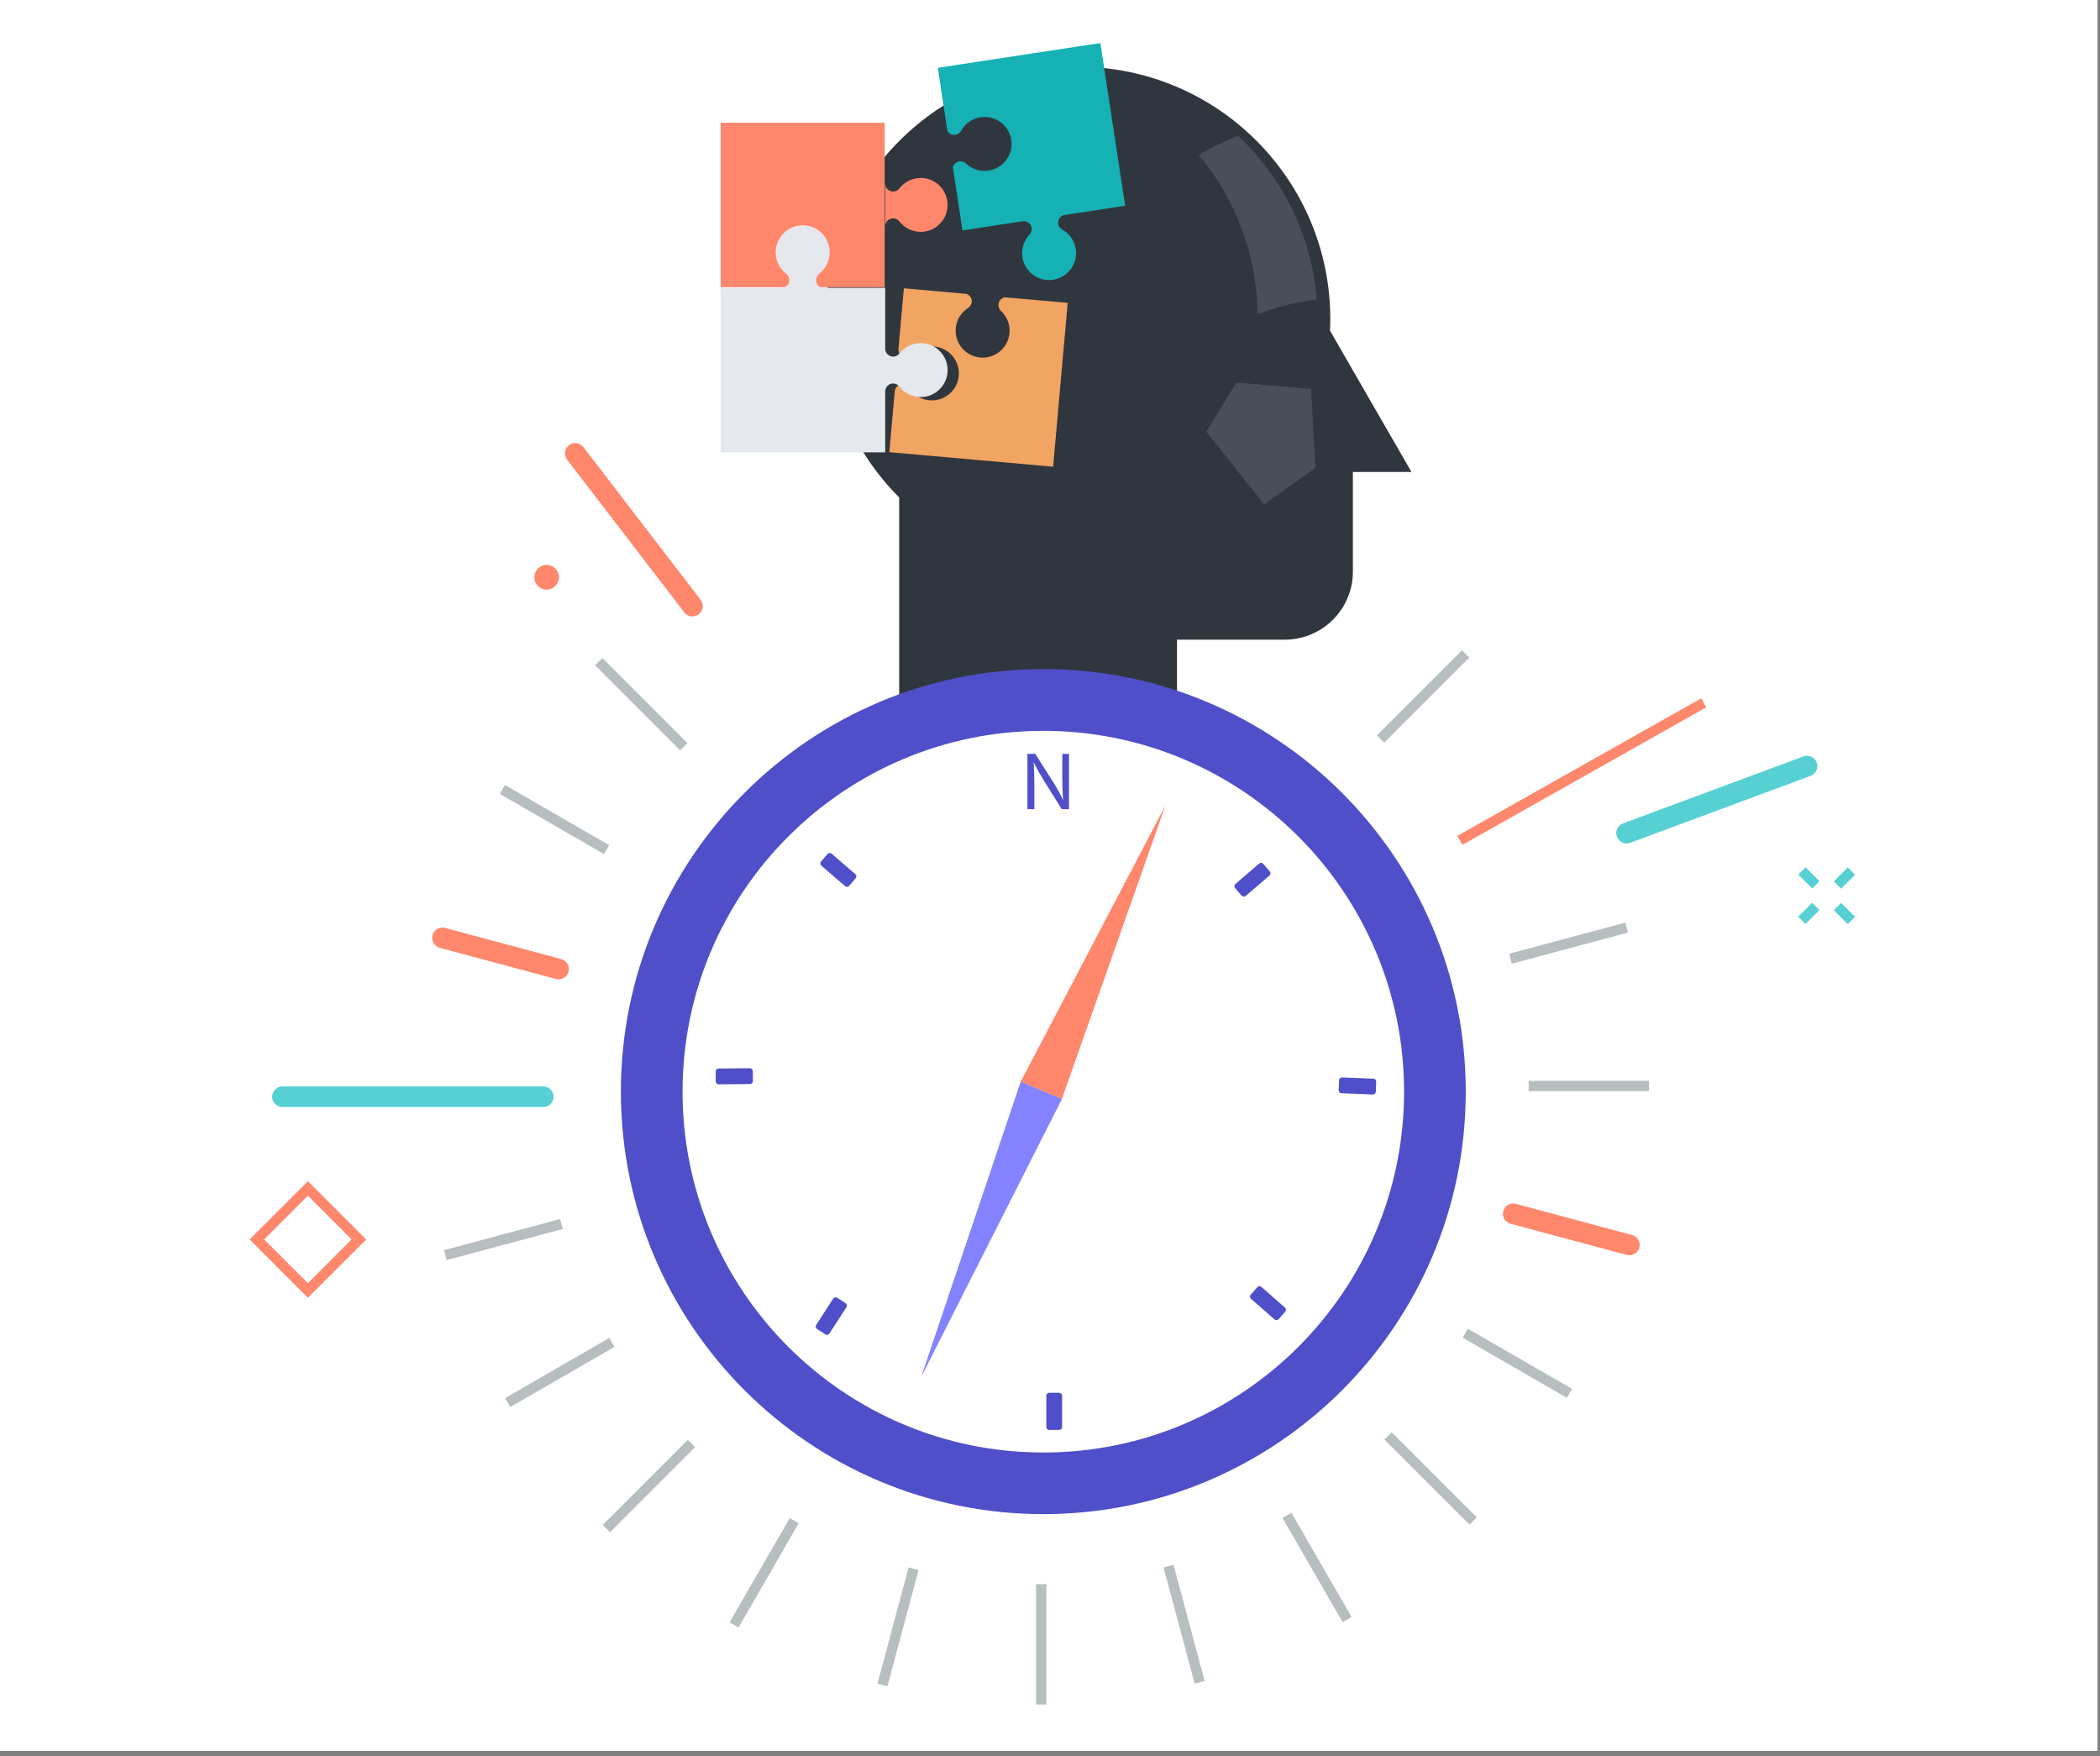 <svg xmlns="http://www.w3.org/2000/svg" width="244" height="204" viewBox="0 0 244 204" fill="none"><rect x="0" y="0" width="244" height="204" fill="#808080" stroke="none"/><g clip-path="url(#clip0_711_3478)"><rect width="243.71" height="203.4" fill="white"></rect><path d="M95.931 37.074C95.931 20.881 109.056 7.756 125.249 7.756C141.443 7.756 154.568 20.881 154.568 37.074C154.568 37.518 154.556 37.961 154.532 38.405L158.619 45.501L164.001 54.826H157.193V66.393C157.193 70.756 153.657 74.304 149.282 74.304H136.756V83.591H104.477V57.787C99.179 52.489 95.907 45.165 95.907 37.086L95.931 37.074Z" fill="#30363D"></path><path d="M146.872 58.589L140.172 50.151L143.648 44.434L152.338 45.177L152.83 54.37L146.872 58.589Z" fill="#484F59"></path><path d="M146.115 36.498C148.285 35.671 150.586 35.084 152.983 34.796C152.408 27.317 149.004 20.641 143.874 15.786C142.268 16.385 140.733 17.129 139.271 17.992C143.49 23.014 146.043 29.462 146.127 36.51L146.115 36.498Z" fill="#484F59"></path><path d="M69.989 76.437L69.141 77.284L79.024 87.167L79.871 86.319L69.989 76.437Z" fill="#B7BEC0"></path><path d="M58.673 91.187L58.074 92.225L70.177 99.213L70.777 98.175L58.673 91.187Z" fill="#B7BEC0"></path><path d="M64.908 113.761C64.8 113.761 64.704 113.749 64.597 113.725L51.1 110.105C50.465 109.937 50.081 109.278 50.249 108.642C50.417 108.007 51.076 107.624 51.711 107.791L65.208 111.411C65.843 111.579 66.227 112.238 66.059 112.874C65.915 113.413 65.436 113.761 64.896 113.761H64.908Z" fill="#FF876C"></path><path d="M32.819 128.599C32.16 128.599 31.62 128.06 31.62 127.401C31.62 126.742 32.16 126.202 32.819 126.202H63.12C63.779 126.202 64.319 126.742 64.319 127.401C64.319 128.06 63.779 128.599 63.12 128.599H32.819Z" fill="#57D0D3"></path><path d="M65.085 141.606L51.585 145.224L51.895 146.381L65.395 142.764L65.085 141.606Z" fill="#B7BEC0"></path><path d="M70.793 155.423L58.688 162.409L59.287 163.447L71.392 156.461L70.793 155.423Z" fill="#B7BEC0"></path><path d="M79.911 167.263L70.029 177.146L70.876 177.993L80.759 168.111L79.911 167.263Z" fill="#B7BEC0"></path><path d="M91.76 176.351L84.774 188.456L85.813 189.055L92.798 176.95L91.76 176.351Z" fill="#B7BEC0"></path><path d="M105.571 182.073L101.954 195.573L103.112 195.883L106.729 182.384L105.571 182.073Z" fill="#B7BEC0"></path><path d="M121.579 184.024H120.38V198H121.579V184.024Z" fill="#B7BEC0"></path><path d="M136.351 181.772L135.194 182.082L138.811 195.582L139.969 195.272L136.351 181.772Z" fill="#B7BEC0"></path><path d="M150.05 175.733L149.012 176.332L156.003 188.434L157.04 187.835L150.05 175.733Z" fill="#B7BEC0"></path><path d="M161.705 166.377L160.858 167.225L170.742 177.105L171.589 176.258L161.705 166.377Z" fill="#B7BEC0"></path><path d="M170.549 154.349L169.95 155.387L182.054 162.375L182.653 161.337L170.549 154.349Z" fill="#B7BEC0"></path><path d="M189.323 145.811C189.216 145.811 189.12 145.799 189.012 145.775L175.515 142.156C174.88 141.988 174.496 141.328 174.664 140.693C174.832 140.058 175.491 139.674 176.127 139.842L189.623 143.462C190.258 143.63 190.642 144.289 190.474 144.924C190.33 145.464 189.851 145.811 189.311 145.811H189.323Z" fill="#FF876C"></path><path d="M191.589 125.555H177.613V126.753H191.589V125.555Z" fill="#B7BEC0"></path><path d="M188.846 107.174L175.346 110.791L175.656 111.949L189.156 108.332L188.846 107.174Z" fill="#B7BEC0"></path><path d="M197.659 81.123L169.334 97.097L169.923 98.141L198.248 82.167L197.659 81.123Z" fill="#FF876C"></path><path d="M169.867 75.54L159.985 85.423L160.832 86.27L170.715 76.388L169.867 75.54Z" fill="#B7BEC0"></path><path d="M188.994 97.976C188.503 97.976 188.047 97.676 187.867 97.197C187.64 96.573 187.951 95.89 188.575 95.65L209.539 87.871C210.162 87.644 210.845 87.955 211.085 88.579C211.313 89.202 211.001 89.885 210.378 90.125L189.414 97.904C189.282 97.952 189.138 97.976 188.994 97.976Z" fill="#57D0D3"></path><path d="M63.33 68.489C62.539 68.381 61.987 67.662 62.095 66.871C62.203 66.08 62.922 65.529 63.701 65.636C64.481 65.744 65.044 66.464 64.936 67.243C64.828 68.034 64.109 68.585 63.33 68.477V68.489Z" fill="#FF876C"></path><path d="M80.458 71.606C80.099 71.606 79.739 71.45 79.511 71.138L65.895 53.399C65.487 52.871 65.595 52.116 66.111 51.721C66.638 51.313 67.381 51.421 67.789 51.936L81.405 69.676C81.813 70.203 81.705 70.958 81.189 71.354C80.974 71.522 80.71 71.606 80.458 71.606Z" fill="#FF876C"></path><path d="M214.69 100.765L213.071 102.384L213.919 103.231L215.537 101.613L214.69 100.765Z" fill="#57D0D3"></path><path d="M210.555 104.87L208.937 106.489L209.784 107.337L211.403 105.718L210.555 104.87Z" fill="#57D0D3"></path><path d="M213.919 104.879L213.071 105.727L214.69 107.345L215.537 106.498L213.919 104.879Z" fill="#57D0D3"></path><path d="M209.798 100.747L208.95 101.595L210.569 103.214L211.417 102.367L209.798 100.747Z" fill="#57D0D3"></path><path d="M35.772 150.752L29 143.979L35.772 137.207L42.544 143.979L35.772 150.752ZM30.69 143.979L35.772 149.061L40.854 143.979L35.772 138.897L30.69 143.979Z" fill="#FF876C"></path><path d="M119.377 93.996V87.571H120.288L122.35 90.82C122.829 91.575 123.201 92.246 123.5 92.905H123.524C123.453 92.042 123.429 91.251 123.429 90.256V87.571H124.208V93.996H123.369L121.331 90.736C120.887 90.016 120.456 89.285 120.132 88.59H120.108C120.156 89.405 120.18 90.184 120.18 91.251V93.996H119.401H119.377Z" fill="#4F4FC9"></path><path d="M121.223 77.719C94.111 77.719 72.14 99.702 72.14 126.803C72.14 153.903 94.123 175.886 121.223 175.886C148.324 175.886 170.307 153.903 170.307 126.803C170.307 99.702 148.324 77.719 121.223 77.719ZM121.223 168.73C98.078 168.73 79.307 149.96 79.307 126.815C79.307 103.669 98.078 84.898 121.223 84.898C144.369 84.898 163.139 103.669 163.139 126.815C163.139 149.96 144.369 168.73 121.223 168.73Z" fill="#4F4FC9"></path><path d="M123.37 127.69L118.6 125.64L135.417 93.553L123.37 127.69Z" fill="#FF876C"></path><path d="M123.381 127.677L118.598 125.64L107.031 159.956L123.381 127.677Z" fill="#8383FF"></path><path d="M96.155 99.203L95.395 100.083C95.274 100.223 95.29 100.435 95.43 100.556L98.189 102.937C98.329 103.058 98.541 103.042 98.662 102.902L99.422 102.022C99.543 101.881 99.528 101.669 99.387 101.548L96.628 99.168C96.488 99.047 96.276 99.062 96.155 99.203Z" fill="#4F4FC9"></path><path d="M87.481 125.585L87.469 124.423C87.467 124.237 87.315 124.088 87.13 124.09L83.486 124.127C83.301 124.128 83.152 124.28 83.154 124.465L83.166 125.628C83.168 125.813 83.319 125.962 83.505 125.96L87.148 125.924C87.334 125.922 87.482 125.77 87.481 125.585Z" fill="#4F4FC9"></path><path d="M159.856 126.817L159.902 125.656C159.909 125.47 159.765 125.314 159.579 125.307L155.938 125.165C155.753 125.158 155.597 125.302 155.59 125.487L155.544 126.649C155.537 126.834 155.682 126.99 155.867 126.997L159.508 127.14C159.693 127.147 159.849 127.003 159.856 126.817Z" fill="#4F4FC9"></path><path d="M123.068 161.79H121.906C121.72 161.79 121.57 161.94 121.57 162.126V165.769C121.57 165.955 121.72 166.105 121.906 166.105H123.068C123.254 166.105 123.404 165.955 123.404 165.769V162.126C123.404 161.94 123.254 161.79 123.068 161.79Z" fill="#4F4FC9"></path><path d="M146.084 149.523L145.318 150.398C145.196 150.537 145.21 150.749 145.35 150.871L148.091 153.272C148.231 153.394 148.443 153.38 148.565 153.24L149.331 152.365C149.453 152.226 149.439 152.014 149.299 151.892L146.558 149.492C146.418 149.37 146.206 149.384 146.084 149.523Z" fill="#4F4FC9"></path><path d="M98.247 151.383L97.27 150.752C97.115 150.652 96.907 150.697 96.806 150.852L94.831 153.914C94.73 154.07 94.775 154.277 94.93 154.378L95.907 155.008C96.063 155.109 96.271 155.064 96.371 154.908L98.347 151.847C98.448 151.691 98.403 151.483 98.247 151.383Z" fill="#4F4FC9"></path><path d="M147.535 101.231L146.777 100.349C146.656 100.209 146.444 100.193 146.304 100.313L143.54 102.688C143.399 102.808 143.383 103.02 143.504 103.161L144.261 104.043C144.382 104.183 144.594 104.2 144.734 104.079L147.499 101.705C147.639 101.584 147.655 101.372 147.535 101.231Z" fill="#4F4FC9"></path><path d="M116.768 34.534C116.372 34.606 116.048 34.941 116.013 35.361C115.989 35.649 116.108 35.924 116.3 36.116C116.983 36.752 117.391 37.686 117.295 38.693C117.139 40.419 115.617 41.69 113.891 41.534C112.165 41.378 110.894 39.856 111.05 38.13C111.134 37.123 111.697 36.272 112.489 35.769C112.716 35.613 112.884 35.373 112.908 35.085C112.944 34.666 112.692 34.282 112.309 34.139L105.021 33.491L104.386 40.623C104.386 41.09 104.745 41.498 105.225 41.534C105.513 41.558 105.788 41.438 105.98 41.246C106.615 40.563 107.55 40.156 108.557 40.252C110.283 40.407 111.554 41.929 111.398 43.656C111.242 45.382 109.72 46.652 107.994 46.496C106.987 46.412 106.136 45.849 105.632 45.058C105.477 44.83 105.237 44.662 104.949 44.638C104.47 44.602 104.05 44.926 103.966 45.394L103.331 52.525L122.365 54.215L124.055 35.181L116.756 34.534H116.768Z" fill="#F2A462"></path><path d="M102.853 52.538V45.406C102.889 44.926 103.285 44.543 103.776 44.543C104.064 44.543 104.328 44.687 104.495 44.902C105.071 45.645 105.958 46.125 106.976 46.125C108.703 46.125 110.105 44.722 110.105 42.996C110.105 41.27 108.703 39.856 106.976 39.856C105.97 39.856 105.071 40.336 104.495 41.079C104.328 41.294 104.064 41.426 103.776 41.426C103.285 41.426 102.889 41.043 102.853 40.563V33.431H95.685C95.218 33.383 94.858 32.988 94.858 32.508C94.858 32.209 95.002 31.957 95.206 31.789C95.949 31.214 96.429 30.315 96.429 29.308C96.429 27.582 95.026 26.18 93.3 26.18C91.574 26.18 90.16 27.582 90.16 29.308C90.16 30.315 90.639 31.214 91.382 31.789C91.598 31.957 91.742 32.221 91.742 32.508C91.742 32.988 91.37 33.383 90.903 33.431H83.735V52.55H102.853V52.538Z" fill="#E5E8EC"></path><path d="M106.974 20.678C105.967 20.678 105.068 21.157 104.493 21.901C104.325 22.116 104.061 22.248 103.774 22.248C103.282 22.248 102.887 21.865 102.851 21.385V26.228C102.887 25.748 103.282 25.365 103.774 25.365C104.061 25.365 104.325 25.509 104.493 25.712C105.068 26.455 105.967 26.935 106.974 26.935C108.7 26.935 110.102 25.532 110.102 23.806C110.102 22.08 108.7 20.666 106.974 20.666V20.678Z" fill="#FF876C"></path><path d="M83.733 14.253V33.359H91.153C91.153 33.359 91.237 33.323 91.273 33.299C91.273 33.299 91.273 33.299 91.285 33.299C91.321 33.275 91.356 33.251 91.392 33.227C91.452 33.179 91.5 33.131 91.548 33.071C91.548 33.059 91.572 33.047 91.572 33.035C91.584 33.011 91.596 32.987 91.608 32.964C91.62 32.94 91.632 32.916 91.644 32.892C91.644 32.868 91.668 32.856 91.668 32.832C91.68 32.796 91.692 32.772 91.704 32.736C91.704 32.712 91.704 32.7 91.704 32.676C91.704 32.628 91.716 32.568 91.716 32.52C91.716 32.22 91.572 31.969 91.356 31.801C90.613 31.226 90.134 30.326 90.134 29.32C90.134 27.594 91.536 26.179 93.274 26.179C95.012 26.179 96.403 27.582 96.403 29.32C96.403 30.326 95.923 31.226 95.18 31.801C94.964 31.969 94.833 32.232 94.833 32.52C94.833 32.58 94.833 32.628 94.844 32.676C94.844 32.7 94.844 32.712 94.844 32.736C94.844 32.772 94.868 32.796 94.868 32.832C94.868 32.856 94.88 32.868 94.892 32.892C94.892 32.916 94.916 32.94 94.928 32.964C94.94 32.987 94.952 33.011 94.964 33.035C94.964 33.047 94.976 33.059 94.988 33.071C95.036 33.131 95.084 33.191 95.144 33.227C95.18 33.251 95.204 33.275 95.24 33.299C95.24 33.299 95.24 33.299 95.252 33.299C95.288 33.323 95.324 33.335 95.36 33.359H102.791V14.253H83.673H83.733Z" fill="#FF876C"></path><path d="M123.648 24.981L130.732 23.902L127.855 5L108.965 7.877L110.079 15.212C110.079 15.212 110.127 15.284 110.151 15.32C110.151 15.32 110.151 15.32 110.163 15.332C110.187 15.368 110.223 15.392 110.247 15.428C110.307 15.476 110.367 15.524 110.427 15.56C110.439 15.56 110.451 15.572 110.463 15.584C110.487 15.584 110.511 15.596 110.535 15.608C110.559 15.608 110.583 15.632 110.607 15.632C110.631 15.632 110.655 15.644 110.667 15.644C110.703 15.644 110.739 15.644 110.775 15.656C110.787 15.656 110.81 15.656 110.834 15.656C110.882 15.656 110.942 15.656 111.002 15.656C111.29 15.608 111.53 15.428 111.662 15.2C112.117 14.385 112.932 13.774 113.927 13.618C115.641 13.354 117.235 14.529 117.499 16.243C117.763 17.957 116.588 19.551 114.874 19.815C113.879 19.971 112.92 19.635 112.237 18.988C112.033 18.808 111.757 18.7 111.47 18.748C111.41 18.748 111.362 18.772 111.314 18.784C111.302 18.784 111.278 18.796 111.266 18.808C111.23 18.82 111.206 18.832 111.17 18.856C111.146 18.856 111.134 18.88 111.11 18.892C111.086 18.904 111.062 18.928 111.038 18.94C111.014 18.952 111.002 18.976 110.978 18.988C110.978 18.988 110.966 19 110.954 19.012C110.894 19.072 110.858 19.132 110.81 19.192C110.787 19.228 110.775 19.264 110.751 19.3C110.751 19.3 110.751 19.3 110.751 19.312C110.739 19.348 110.727 19.395 110.715 19.431L111.829 26.767L118.913 25.688C119.381 25.664 119.8 26 119.872 26.467C119.92 26.755 119.812 27.031 119.632 27.235C118.985 27.918 118.65 28.865 118.793 29.872C119.057 31.585 120.651 32.76 122.365 32.496C124.079 32.233 125.254 30.639 124.99 28.925C124.834 27.93 124.235 27.115 123.408 26.659C123.168 26.527 122.989 26.288 122.953 26C122.881 25.52 123.18 25.089 123.636 24.969L123.648 24.981Z" fill="#15B1B5"></path></g><defs><clipPath id="clip0_711_3478"><rect width="243.71" height="203.4" fill="white"></rect></clipPath></defs></svg>